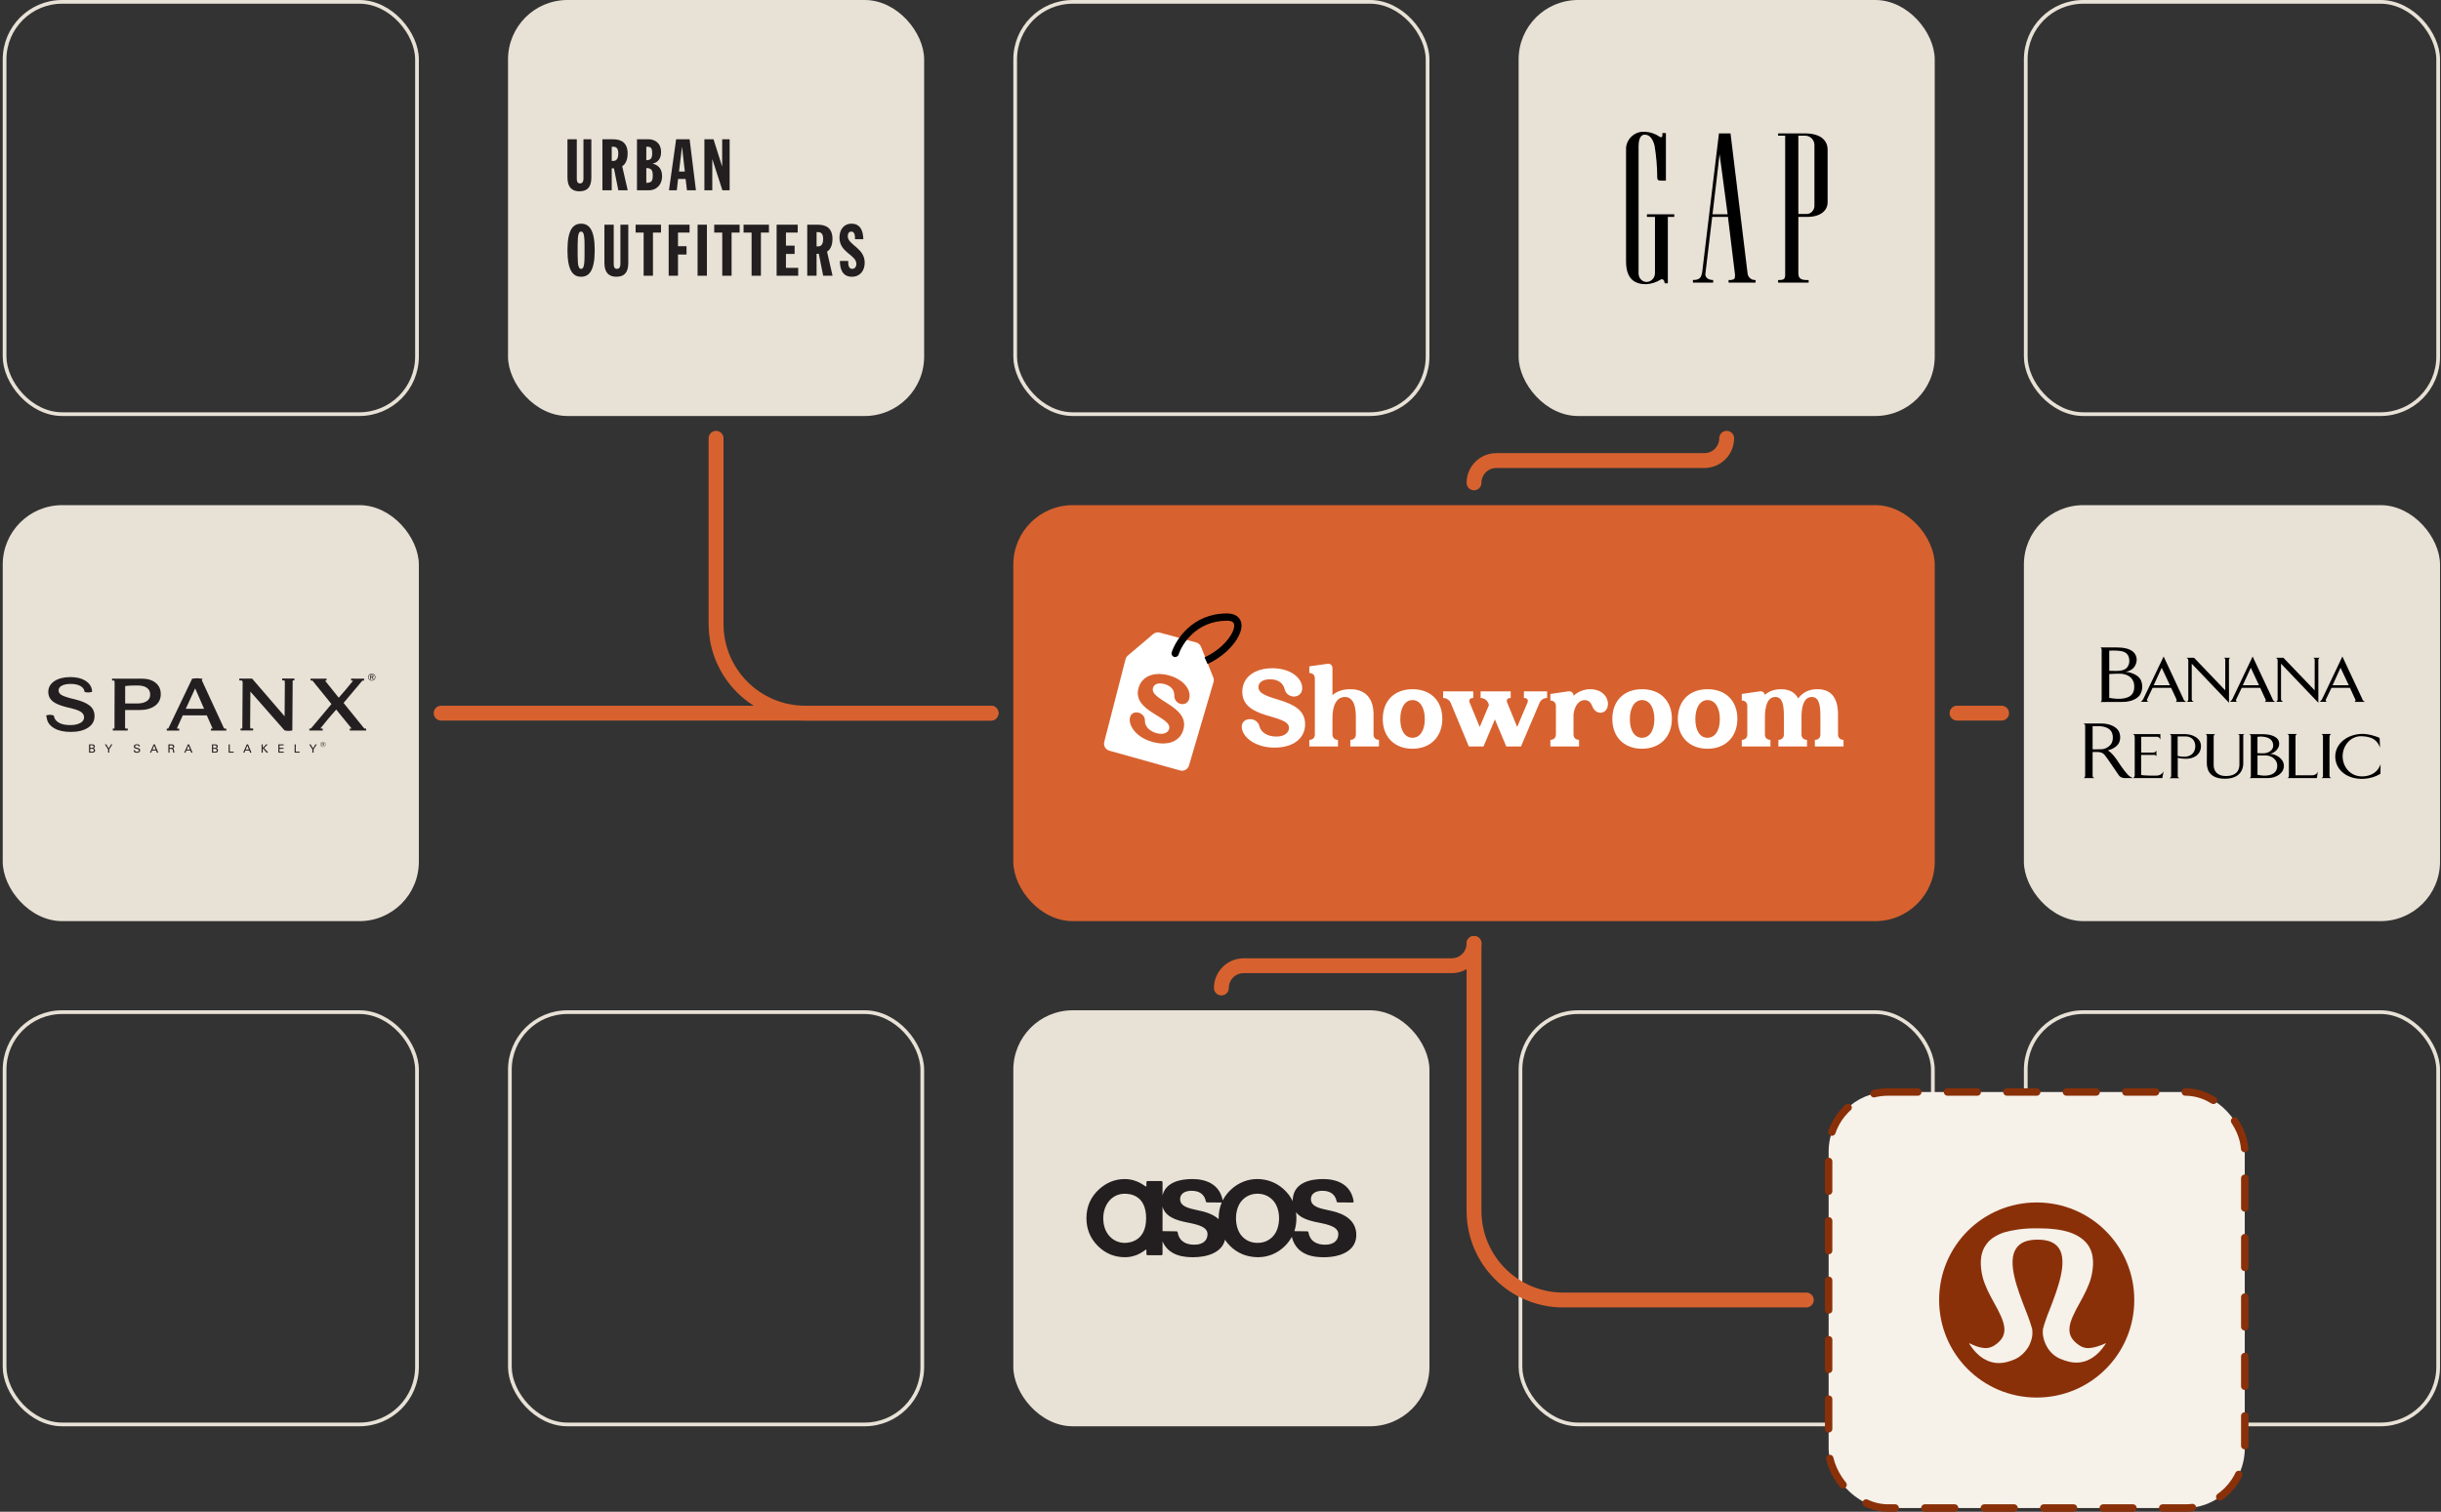 <svg width="657" height="407" viewBox="0 0 657 407" fill="none" xmlns="http://www.w3.org/2000/svg">
<rect x="0" y="0" width="657" height="407" fill="#333333" stroke="none"/>
<rect x="1.235" y="0.5" width="111" height="111" rx="15.5" stroke="#E8E1D6"/>
<rect x="136.735" width="112" height="112" rx="16" fill="#E8E1D6"/>
<rect x="273.235" y="0.5" width="111" height="111" rx="15.5" stroke="#E8E1D6"/>
<rect x="408.735" width="112" height="112" rx="16" fill="#E8E1D6"/>
<rect x="545.235" y="0.5" width="111" height="111" rx="15.5" stroke="#E8E1D6"/>
<rect x="0.735" y="136" width="112" height="112" rx="16" fill="#E8E1D6"/>
<g clip-path="url(#clip0_1787_4331)">
<path d="M24.086 189.929C23.203 189.248 21.857 188.686 20.084 188.258C18.614 187.93 17.507 187.587 16.79 187.239C16.103 186.905 15.77 186.46 15.77 185.878V185.875C15.771 185.342 16.049 184.93 16.619 184.618C17.209 184.295 18.01 184.13 19 184.13C20.087 184.13 20.974 184.318 21.636 184.687C22.289 185.051 22.657 185.55 22.759 186.212L22.773 186.305L22.866 186.326C23.162 186.395 23.476 186.429 23.8 186.429C24.128 186.417 24.424 186.368 24.683 186.284L24.794 186.248L24.721 185.623C24.535 184.648 23.926 183.842 22.91 183.22C21.902 182.604 20.575 182.292 18.964 182.292C17.193 182.292 15.744 182.655 14.658 183.371C13.553 184.098 12.993 185.087 12.991 186.311C12.989 187.289 13.362 188.11 14.099 188.751C14.822 189.38 16.066 189.922 17.8 190.362C19.877 190.813 21.219 191.252 21.794 191.668C22.359 192.075 22.633 192.551 22.631 193.122C22.63 193.766 22.303 194.262 21.629 194.638C20.942 195.023 20.021 195.219 18.894 195.219C17.552 195.219 16.494 194.981 15.748 194.513C15.015 194.054 14.598 193.46 14.51 192.748L14.499 192.669L14.425 192.637C14.124 192.51 13.789 192.446 13.427 192.446C13.079 192.46 12.793 192.501 12.547 192.572L12.418 192.609C12.418 192.609 12.601 193.356 12.608 193.387V193.45C12.791 194.532 13.461 195.407 14.602 196.07C15.726 196.725 17.223 197.056 19.052 197.056C20.957 197.056 22.51 196.678 23.667 195.934C24.845 195.18 25.444 194.127 25.446 192.806V192.8C25.446 191.591 24.989 190.624 24.086 189.929Z" fill="#231F20"/>
<path d="M40.423 187.031C40.422 187.784 40.123 188.353 39.51 188.767C38.891 189.185 38.038 189.397 36.976 189.397H33.683C33.684 189.141 33.697 184.929 33.697 184.695C34.181 184.637 34.677 184.593 35.177 184.576L36.973 184.547C38.089 184.547 38.957 184.764 39.55 185.194C40.138 185.619 40.423 186.215 40.423 187.017V187.031ZM41.881 183.826C40.959 183.084 39.691 182.708 38.111 182.708H30.165L30.162 183.229H30.754C30.76 183.231 30.78 183.253 30.8 183.312C30.82 183.37 30.851 183.545 30.851 184.088C30.851 184.113 30.812 195.42 30.81 196.155H30.36V196.674H34.375V196.155H33.74C33.739 196.155 33.72 196.143 33.703 196.084C33.687 196.031 33.661 195.861 33.661 195.316C33.661 195.29 33.675 191.422 33.676 191.164H37.506C39.236 191.164 40.64 190.788 41.68 190.045C42.733 189.29 43.269 188.234 43.273 186.907V186.884C43.273 185.599 42.804 184.57 41.881 183.826Z" fill="#231F20"/>
<path d="M54.927 190.834H49.999C50.158 190.487 52.295 185.836 52.529 185.327C52.752 185.84 54.778 190.491 54.927 190.834ZM60.376 196.161C60.376 196.159 60.316 196.13 60.222 195.932C60.222 195.932 54.415 183.363 54.302 183.115C54.3 183.109 54.298 183.103 54.295 183.092C54.37 183.053 54.473 182.983 54.473 182.863V182.748L54.357 182.726C54.068 182.673 53.737 182.639 53.376 182.625L53.093 182.605C53.074 182.605 51.799 182.707 51.799 182.707L51.717 182.713L51.685 182.786L45.428 195.872C45.35 196.056 45.309 196.13 45.289 196.161C45.231 196.162 45.021 196.17 45.021 196.17L44.884 196.176L44.879 196.309V196.691H48.241V196.17H47.651C47.653 196.114 47.666 196.017 47.725 195.832C47.726 195.832 48.974 193.093 49.198 192.601H55.664C55.734 192.76 57.209 196.104 57.238 196.17C57.129 196.17 56.773 196.17 56.773 196.17V196.691H60.91V196.174C60.91 196.174 60.377 196.161 60.376 196.161Z" fill="#231F20"/>
<path d="M75.941 183.193H76.553C76.561 183.193 76.586 183.214 76.612 183.278C76.635 183.333 76.671 183.511 76.668 184.106C76.668 184.106 76.61 192.155 76.605 192.849C76.134 192.302 67.852 182.693 67.852 182.693H64.412L64.407 183.214H65.044C65.098 183.214 65.153 183.26 65.207 183.35C65.275 183.463 65.309 183.562 65.309 183.644C65.309 183.646 65.224 195.39 65.219 196.139H64.747L64.743 196.658H68.134L68.136 196.139H67.422C67.422 196.139 67.399 196.127 67.375 196.056C67.357 196.001 67.328 195.829 67.328 195.293C67.328 195.258 67.328 195.221 67.328 195.183C67.328 195.183 67.379 187.928 67.392 186.196C67.862 186.731 76.583 196.644 76.583 196.644L76.628 196.654C76.922 196.723 77.228 196.763 77.56 196.778H77.562C77.9 196.778 78.237 196.744 78.567 196.676L78.68 196.653C78.68 196.653 78.776 183.319 78.776 183.195C78.788 183.194 78.799 183.193 78.799 183.193H79.228V182.674H75.945L75.941 183.193Z" fill="#231F20"/>
<path d="M94.139 196.674H98.552L98.535 196.158L98.079 196.146C98.079 196.145 98.034 196.124 97.925 195.988C97.925 195.988 93.106 190.037 92.473 189.255C92.614 189.088 97.446 183.338 97.446 183.338C97.444 183.339 97.491 183.286 97.528 183.245C97.614 183.241 97.99 183.221 97.99 183.221L97.992 182.708H94.502L94.499 183.222C94.499 183.222 94.896 183.24 95.014 183.245C94.992 183.292 94.967 183.343 94.967 183.343C94.964 183.343 93.069 185.651 93.069 185.651C93.069 185.651 91.589 187.364 91.17 187.849C90.971 187.601 87.676 183.488 87.477 183.239C87.605 183.234 87.882 183.223 87.882 183.223L87.888 183.09V182.708H83.593V183.229H84.085C84.085 183.229 84.085 183.229 84.085 183.229C84.085 183.231 84.132 183.258 84.215 183.384C84.222 183.394 88.62 188.814 89.218 189.551C89.077 189.719 83.774 196.026 83.774 196.026C83.774 196.026 83.707 196.102 83.661 196.155H83.267V196.674H86.859V196.155H86.29C86.294 196.113 86.299 196.062 86.302 196.026C87.009 195.131 87.717 194.263 88.407 193.444C88.407 193.443 90.044 191.547 90.487 191.035C90.689 191.283 94.495 195.955 94.657 196.154C94.504 196.154 94.139 196.155 94.139 196.155V196.674Z" fill="#231F20"/>
<path d="M25.257 201.993C25.257 201.727 25.088 201.597 24.748 201.597H24.277V202.383H24.748C25.095 202.383 25.257 202.278 25.257 201.993ZM25.193 201.007C25.193 200.768 25.037 200.65 24.719 200.65H24.277V201.35H24.719C25.043 201.35 25.193 201.263 25.193 201.007ZM23.972 200.403H24.751C24.932 200.403 25.079 200.412 25.205 200.468C25.404 200.556 25.521 200.736 25.521 200.97C25.521 201.214 25.39 201.387 25.148 201.462C25.431 201.538 25.58 201.74 25.58 202.039C25.58 202.487 25.317 202.632 24.792 202.632H23.972V200.403Z" fill="#231F20"/>
<path d="M29.096 202.634V201.753L28.224 200.405H28.603L29.264 201.49L29.907 200.405H30.256L29.401 201.753V202.634H29.096Z" fill="#231F20"/>
<path d="M36.843 202.406C37.191 202.406 37.4 202.259 37.4 202.019C37.4 201.74 37.159 201.706 36.775 201.611C36.577 201.561 36.402 201.527 36.262 201.447C36.107 201.355 36.014 201.19 36.014 200.998C36.014 200.627 36.323 200.37 36.879 200.37C37.362 200.37 37.642 200.587 37.642 200.921V200.956H37.333C37.324 200.738 37.153 200.615 36.85 200.615C36.541 200.615 36.338 200.754 36.338 200.979C36.338 201.221 36.558 201.248 36.965 201.351C37.445 201.472 37.718 201.582 37.718 201.991C37.718 202.406 37.41 202.669 36.854 202.669C36.271 202.669 35.988 202.462 35.988 202.009V201.979H36.316C36.325 202.272 36.494 202.406 36.843 202.406Z" fill="#231F20"/>
<path d="M41.487 200.705L41.043 201.804H41.907L41.487 200.705ZM40.368 202.634L41.341 200.405H41.669L42.589 202.634H42.232L42.003 202.056H40.94L40.687 202.634H40.368Z" fill="#231F20"/>
<path d="M46.568 201.017C46.568 200.729 46.392 200.685 46.08 200.685H45.633V201.354H46.08C46.412 201.354 46.568 201.27 46.568 201.017ZM45.326 200.405H46.135C46.643 200.405 46.894 200.602 46.894 200.986C46.894 201.249 46.741 201.444 46.475 201.513C46.691 201.562 46.758 201.651 46.802 201.846C46.843 202.034 46.848 202.307 46.946 202.634H46.618C46.527 202.27 46.535 201.998 46.48 201.852C46.417 201.677 46.303 201.628 46.017 201.628H45.633V202.634H45.326V200.405Z" fill="#231F20"/>
<path d="M50.715 200.705L50.269 201.804H51.135L50.715 200.705ZM49.595 202.634L50.568 200.405H50.896L51.816 202.634H51.459L51.229 202.056H50.167L49.913 202.634H49.595Z" fill="#231F20"/>
<path d="M58.342 201.993C58.342 201.727 58.174 201.597 57.833 201.597H57.364V202.383H57.833C58.181 202.383 58.342 202.278 58.342 201.993ZM58.279 201.007C58.279 200.768 58.123 200.65 57.805 200.65H57.364V201.35H57.805C58.129 201.35 58.279 201.263 58.279 201.007ZM57.056 200.403H57.837C58.018 200.403 58.163 200.412 58.291 200.468C58.489 200.556 58.605 200.736 58.605 200.97C58.605 201.214 58.475 201.387 58.235 201.462C58.517 201.538 58.667 201.74 58.667 202.039C58.667 202.487 58.403 202.632 57.877 202.632H57.056V200.403Z" fill="#231F20"/>
<path d="M61.545 200.405H61.847V202.367H62.89V202.634H61.545V200.405Z" fill="#231F20"/>
<path d="M66.573 200.705L66.128 201.804H66.994L66.573 200.705ZM65.454 202.634L66.427 200.405H66.755L67.674 202.634H67.317L67.09 202.056H66.026L65.773 202.634H65.454Z" fill="#231F20"/>
<path d="M70.413 200.405H70.719V201.36L71.659 200.405H72.071L71.074 201.394L72.19 202.634H71.751L70.719 201.454V202.634H70.413V200.405Z" fill="#231F20"/>
<path d="M74.93 200.405H76.352V200.669H75.234V201.345H76.304V201.607H75.234V202.367H76.377V202.634H74.93V200.405Z" fill="#231F20"/>
<path d="M79.3 200.405H79.602V202.367H80.644V202.634H79.3V200.405Z" fill="#231F20"/>
<path d="M84.086 202.634V201.753L83.214 200.405H83.593L84.255 201.49L84.897 200.405H85.248L84.391 201.753V202.634H84.086Z" fill="#231F20"/>
<path d="M86.768 200.068V200.363H86.93C87.103 200.363 87.175 200.332 87.175 200.21C87.175 200.109 87.096 200.068 86.93 200.068H86.768ZM87.29 200.215C87.29 200.325 87.215 200.408 87.093 200.422L87.278 200.792H87.152L86.974 200.437H86.768V200.792H86.655V199.993H86.952C87.179 199.993 87.29 200.058 87.29 200.215ZM87.386 199.965C87.261 199.845 87.103 199.781 86.93 199.781C86.757 199.781 86.601 199.845 86.483 199.962C86.361 200.082 86.291 200.24 86.291 200.404C86.291 200.567 86.361 200.723 86.481 200.842C86.602 200.958 86.762 201.024 86.93 201.024C87.097 201.024 87.261 200.958 87.386 200.838C87.505 200.725 87.57 200.574 87.57 200.404C87.57 200.234 87.505 200.081 87.386 199.965ZM87.435 199.916C87.569 200.046 87.64 200.219 87.64 200.404C87.64 200.593 87.569 200.76 87.435 200.888C87.296 201.02 87.118 201.095 86.93 201.095C86.741 201.095 86.566 201.02 86.43 200.889C86.296 200.758 86.222 200.587 86.222 200.404C86.222 200.221 86.296 200.049 86.433 199.912C86.564 199.783 86.737 199.713 86.93 199.713C87.123 199.713 87.3 199.784 87.435 199.916Z" fill="#231F20"/>
<path d="M99.87 181.867V182.231H100.05C100.243 182.231 100.334 182.186 100.334 182.057C100.334 181.922 100.243 181.867 100.043 181.867H99.87ZM100.552 182.035C100.552 182.19 100.458 182.298 100.296 182.33L100.547 182.832H100.31L100.079 182.363H99.87V182.832H99.656V181.733H100.082C100.399 181.733 100.552 181.835 100.552 182.035ZM100.673 181.709C100.509 181.545 100.296 181.459 100.058 181.459C99.824 181.459 99.612 181.542 99.454 181.698C99.287 181.865 99.191 182.081 99.191 182.301C99.191 182.521 99.283 182.729 99.446 182.89C99.61 183.053 99.827 183.141 100.05 183.141C100.285 183.141 100.496 183.055 100.669 182.894C100.832 182.739 100.92 182.533 100.92 182.309C100.92 182.075 100.834 181.865 100.673 181.709ZM100.765 181.621C100.949 181.801 101.052 182.042 101.052 182.301C101.052 182.568 100.952 182.804 100.762 182.982C100.567 183.168 100.315 183.271 100.055 183.271C99.788 183.271 99.543 183.169 99.352 182.979C99.165 182.794 99.061 182.557 99.061 182.301C99.061 182.045 99.169 181.797 99.364 181.606C99.547 181.426 99.786 181.331 100.055 181.331C100.325 181.331 100.575 181.431 100.765 181.621Z" fill="#231F20"/>
</g>
<rect x="272.735" y="136" width="248" height="112" rx="16" fill="#D7622F"/>
<path d="M118.735 192H266.735" stroke="#D7622F" stroke-width="4" stroke-linecap="round" stroke-linejoin="bevel"/>
<path d="M192.735 118V168C192.735 181.255 203.481 192 216.735 192H266.735" stroke="#D7622F" stroke-width="4" stroke-linecap="round" stroke-linejoin="bevel"/>
<rect x="544.735" y="136" width="112" height="112" rx="16" fill="#E8E1D6"/>
<rect x="1.235" y="272.5" width="111" height="111" rx="15.5" stroke="#E8E1D6"/>
<rect x="137.235" y="272.5" width="111" height="111" rx="15.5" stroke="#E8E1D6"/>
<rect x="272.735" y="272" width="112" height="112" rx="16" fill="#E8E1D6"/>
<path d="M328.735 266V266C328.735 262.686 331.422 260 334.735 260H390.735C394.049 260 396.735 257.314 396.735 254V254" stroke="#D7622F" stroke-width="4" stroke-linecap="round" stroke-linejoin="bevel"/>
<rect x="409.235" y="272.5" width="111" height="111" rx="15.5" stroke="#E8E1D6"/>
<rect x="545.235" y="272.5" width="111" height="111" rx="15.5" stroke="#E8E1D6"/>
<path d="M303.566 176.494L310.377 170.715C310.868 170.299 311.532 170.15 312.154 170.319L321.955 172.973C322.549 173.134 323.032 173.564 323.26 174.135L326.558 182.38C326.721 182.787 326.742 183.237 326.619 183.658L320.019 206.097C319.717 207.123 318.646 207.717 317.616 207.429L298.581 202.107C297.555 201.82 296.948 200.766 297.213 199.735L302.938 177.498C303.038 177.106 303.258 176.756 303.566 176.494Z" fill="white"/>
<path d="M315.366 175.616C315.199 176.13 315.48 176.682 315.994 176.848C316.508 177.015 317.06 176.733 317.226 176.22L315.366 175.616ZM330.233 166.138L330.233 167.116L330.233 166.138ZM317.226 176.22C318.134 173.421 322.002 167.116 330.233 167.116L330.233 165.16C320.82 165.16 316.414 172.383 315.366 175.616L317.226 176.22ZM330.233 167.116C331.557 167.116 331.961 167.547 332.098 167.87C332.283 168.311 332.245 169.128 331.676 170.293C330.568 172.567 327.819 175.351 324.207 176.983L325.012 178.765C328.979 176.973 332.098 173.89 333.435 171.151C334.088 169.81 334.417 168.335 333.9 167.11C333.333 165.767 331.964 165.16 330.233 165.16L330.233 167.116Z" fill="black"/>
<path d="M306.423 185.278C307.32 181.99 310.668 180.762 314.594 181.833C318.386 182.866 320.413 185.414 320.171 187.675C319.981 189.286 318.765 189.786 317.72 189.501C316.811 189.253 316.035 188.439 316.076 187.224C316.088 186.188 315.583 184.762 313.436 184.177C311.869 183.75 310.631 184.098 310.331 185.201C309.397 188.624 320.247 190.065 318.523 196.39C317.642 199.621 314.347 200.884 310.265 199.771C305.894 198.579 303.852 195.55 304.091 193.454C304.252 192.022 305.429 191.595 306.473 191.88C307.382 192.127 308.207 192.913 308.163 194.065C308.112 195.548 309.393 196.873 311.308 197.395C313.358 197.954 314.436 197.126 314.679 196.236C315.565 192.986 304.699 191.604 306.423 185.278Z" fill="#D7622F"/>
<path d="M334.365 186.252C334.365 182.303 337.733 179.911 342.448 179.911C347.001 179.911 350.043 182.141 350.462 184.742C350.74 186.6 349.532 187.529 348.278 187.529C347.186 187.529 346.071 186.856 345.746 185.485C345.444 184.324 344.446 182.884 341.867 182.884C339.986 182.884 338.708 183.65 338.708 184.974C338.708 189.086 351.275 187.39 351.275 194.986C351.275 198.865 347.976 201.28 343.075 201.28C337.826 201.28 334.62 198.516 334.248 196.101C333.993 194.451 335.178 193.615 336.432 193.615C337.524 193.615 338.685 194.242 338.987 195.543C339.382 197.216 341.217 198.307 343.516 198.307C345.979 198.307 346.931 197.053 346.931 195.984C346.931 192.082 334.365 193.848 334.365 186.252ZM371.131 199.19H371.154V200.979H363.443V199.19H363.489C364.348 199.19 364.929 198.609 364.929 197.75V192.895C364.929 190.154 364.279 187.692 362.002 187.646C359.796 187.646 358.611 189.829 358.634 193.406V197.75C358.634 198.609 359.238 199.19 360.098 199.19H360.121V200.979H352.409V199.19H352.432C353.292 199.19 353.896 198.609 353.896 197.75V182.652C353.896 181.769 353.292 181.188 352.432 181.188H352.409V179.4L357.217 178.726C358.077 178.587 358.634 179.074 358.634 179.98V187.158C359.819 186.113 361.422 185.555 363.419 185.555C367.809 185.555 369.691 188.366 369.691 192.338V197.75C369.691 198.609 370.272 199.19 371.131 199.19ZM380.186 185.555C385.087 185.555 388.2 188.691 388.2 193.522C388.2 198.377 385.018 201.582 380.163 201.582C375.355 201.582 372.173 198.447 372.173 193.569C372.173 188.691 375.285 185.555 380.186 185.555ZM380.163 198.632C382.184 198.632 383.485 196.705 383.485 193.615C383.485 190.526 382.207 188.482 380.186 188.482C378.166 188.482 376.888 190.526 376.888 193.615C376.888 196.705 378.166 198.632 380.163 198.632ZM410.162 186.136H416.41V187.924H416.364C415.481 187.924 414.691 188.459 414.366 189.248L409.372 200.979H405.423L402.357 193.685L399.291 200.979H395.342L390.465 189.248C390.139 188.459 389.303 187.924 388.444 187.924H388.421V186.136H396.527V187.924H396.504C395.598 187.924 395.25 188.459 395.598 189.248L398.269 195.729L400.755 189.829L400.569 189.248C400.197 188.459 399.407 187.924 398.548 187.924H398.501V186.136H406.608V187.924H406.585C405.702 187.924 405.331 188.459 405.702 189.248L408.35 195.729L411.091 189.248C411.439 188.459 411.091 187.924 410.208 187.924H410.162V186.136ZM428.021 185.555C430.971 185.555 432.782 187.413 432.782 189.55C432.759 191.06 431.807 191.896 430.762 191.896C429.902 191.896 428.996 191.316 428.555 190.108C428.299 189.411 427.742 188.482 426.511 188.482C424.978 188.482 423.816 189.968 423.514 192.314V197.75C423.514 198.609 424.118 199.19 424.978 199.19H425.001V200.979H417.289V199.19H417.313C418.172 199.19 418.776 198.609 418.776 197.75V190.061C418.776 189.202 418.172 188.598 417.313 188.598H417.289V186.833L422.098 186.136C422.934 186.02 423.491 186.507 423.514 187.32C424.746 186.205 426.302 185.555 428.021 185.555ZM441.977 185.555C446.878 185.555 449.99 188.691 449.99 193.522C449.99 198.377 446.808 201.582 441.953 201.582C437.145 201.582 433.963 198.447 433.963 193.569C433.963 188.691 437.075 185.555 441.977 185.555ZM441.953 198.632C443.974 198.632 445.275 196.705 445.275 193.615C445.275 190.526 443.997 188.482 441.977 188.482C439.956 188.482 438.678 190.526 438.678 193.615C438.678 196.705 439.956 198.632 441.953 198.632ZM459.602 185.555C464.503 185.555 467.615 188.691 467.615 193.522C467.615 198.377 464.433 201.582 459.578 201.582C454.77 201.582 451.588 198.447 451.588 193.569C451.588 188.691 454.701 185.555 459.602 185.555ZM459.578 198.632C461.599 198.632 462.9 196.705 462.9 193.615C462.9 190.526 461.623 188.482 459.602 188.482C457.581 188.482 456.303 190.526 456.303 193.615C456.303 196.705 457.581 198.632 459.578 198.632ZM496.166 199.19H496.19V200.979H488.478V199.19H488.501C489.407 199.19 489.965 198.609 489.965 197.75V192.895C489.965 189.643 489.546 187.692 487.665 187.646C485.9 187.646 485.017 189.341 484.878 192.431V197.75C484.878 198.609 485.482 199.19 486.341 199.19H486.364V200.979H478.653V199.19H478.676C479.535 199.19 480.139 198.609 480.139 197.75V192.895C480.139 189.643 479.721 187.692 477.863 187.646C475.888 187.646 475.006 189.736 475.029 193.406V197.75C475.029 198.609 475.633 199.19 476.492 199.19H476.516V200.979H468.804V199.19H468.827C469.686 199.19 470.29 198.609 470.29 197.75V190.061C470.29 189.202 469.686 188.598 468.827 188.598H468.804V186.833L473.612 186.136C474.355 186.02 474.89 186.415 475.006 187.088C476.144 186.089 477.584 185.555 479.373 185.555C481.602 185.555 483.136 186.415 483.995 188.041C485.156 186.438 486.945 185.509 489.221 185.555C492.961 185.555 494.703 188.041 494.703 192.338V197.75C494.703 198.609 495.307 199.19 496.166 199.19Z" fill="white"/>
<path d="M538.735 192H526.735" stroke="#D7622F" stroke-width="4" stroke-linecap="round" stroke-linejoin="bevel"/>
<path d="M464.735 118V118C464.735 121.314 462.049 124 458.735 124H402.735C399.422 124 396.735 126.686 396.735 130V130" stroke="#D7622F" stroke-width="4" stroke-linecap="round" stroke-linejoin="bevel"/>
<g clip-path="url(#clip1_1787_4331)">
<path fill-rule="evenodd" clip-rule="evenodd" d="M342.625 332.858C341.536 334.027 340.136 334.621 338.467 334.621C336.797 334.621 335.397 334.027 334.308 332.858C333.268 331.745 332.671 329.964 332.671 327.975C332.671 326.034 333.275 324.278 334.326 323.156C335.426 321.988 336.819 321.391 338.465 321.387C340.114 321.391 341.507 321.988 342.607 323.156C343.659 324.278 344.262 326.034 344.262 327.975C344.262 329.964 343.665 331.745 342.625 332.858ZM328.004 327.975C328.004 328.065 328.008 328.154 328.011 328.242C326.34 326.721 323.925 326.155 322.449 325.86C319.718 325.284 317.632 324.757 317.632 322.813C317.632 321.441 318.86 320.444 321.22 320.615C323.376 320.771 324.284 322.089 324.533 323.361C324.568 323.57 324.665 323.722 324.903 323.724L328.78 323.757C328.799 323.757 328.815 323.755 328.831 323.753C328.284 325.029 328.004 326.448 328.004 327.975ZM321.409 335.109C319.534 335.109 317.467 334.442 316.991 331.864C316.951 331.618 316.835 331.516 316.646 331.511L312.897 331.461V324.834C313.39 326.776 315.021 328.12 318.55 328.915C320.913 329.48 325.01 329.839 325.01 332.264C325.01 333.955 323.765 335.148 321.409 335.109ZM302.736 334.623C299.712 334.623 296.941 332.243 296.941 327.978C296.941 324.632 299.018 321.389 302.756 321.389C304.375 321.389 308.481 321.944 308.481 327.978C308.481 334.028 304.194 334.623 302.736 334.623H302.736ZM348.817 326.35C349.677 327.498 351.231 328.348 353.754 328.916C356.115 329.481 360.214 329.84 360.214 332.265C360.214 333.956 358.968 335.149 356.613 335.109C354.738 335.109 352.67 334.443 352.195 331.865C352.155 331.619 352.039 331.517 351.849 331.512L348.376 331.465C348.742 330.384 348.929 329.213 348.929 327.976C348.929 327.432 348.891 326.889 348.817 326.35ZM356.356 338.484C360.516 338.484 365.419 336.935 365.035 331.912C364.611 327.453 359.971 326.324 357.652 325.861C354.921 325.285 352.835 324.758 352.835 322.814C352.835 321.442 354.063 320.444 356.423 320.615C358.579 320.772 359.487 322.09 359.736 323.362C359.772 323.57 359.869 323.722 360.106 323.724L363.984 323.757C364.279 323.759 364.371 323.606 364.334 323.396C363.574 318.748 359.691 317.434 356.118 317.434C352.55 317.434 348.251 318.436 347.946 322.874C347.935 323.046 347.931 323.215 347.931 323.381C347.363 322.2 346.544 321.116 345.489 320.156C343.541 318.399 341.112 317.458 338.463 317.435H338.376C337.11 317.435 335.872 317.668 334.695 318.13C333.498 318.604 332.397 319.29 331.444 320.156C330.445 321.064 329.656 322.084 329.092 323.191C328.252 318.712 324.434 317.434 320.914 317.434C317.638 317.434 313.746 318.281 312.897 321.858V318.307C312.897 318.216 312.861 318.129 312.796 318.065C312.732 318.001 312.645 317.965 312.554 317.965H308.902C308.811 317.965 308.724 318.001 308.659 318.065C308.595 318.13 308.559 318.217 308.559 318.308V319.265C308.559 319.427 308.451 319.483 308.32 319.389C307.021 318.447 305.099 317.436 302.787 317.436C301.487 317.436 300.246 317.664 299.098 318.114C297.949 318.566 296.856 319.254 295.854 320.158C294.713 321.196 293.844 322.38 293.274 323.675C292.704 324.971 292.415 326.419 292.415 327.977C292.415 329.432 292.671 330.796 293.175 332.029C293.68 333.262 294.448 334.403 295.459 335.42C296.469 336.437 297.6 337.209 298.817 337.718C300.034 338.224 301.375 338.481 302.806 338.481C305.264 338.481 307.108 337.434 308.317 336.483C308.45 336.381 308.559 336.436 308.559 336.602V337.608C308.559 337.797 308.713 337.952 308.902 337.952H312.554C312.645 337.951 312.732 337.915 312.796 337.851C312.861 337.786 312.897 337.699 312.897 337.608V334.22C314.619 338.268 319.005 338.483 321.153 338.483C324.743 338.483 328.883 337.327 329.704 333.783C330.099 334.369 330.55 334.917 331.049 335.417C333.007 337.387 335.572 338.446 338.47 338.478H338.589C339.965 338.478 341.293 338.214 342.536 337.691C343.791 337.161 344.929 336.388 345.884 335.417C346.599 334.704 347.209 333.894 347.698 333.011C348.999 338.23 354.013 338.484 356.356 338.484Z" fill="#231F20"/>
</g>
<g clip-path="url(#clip2_1787_4331)">
<path d="M460.928 57.7L462.832 41.495L464.995 57.7H460.928ZM470.359 73.556L465.773 35.919H462.658L458.159 73.207C457.899 74.514 457.726 75.385 455.65 75.385V76.082H461.101V75.385C459.543 75.385 458.851 74.514 459.024 73.556L460.841 58.396H465.081L466.985 73.991C466.985 74.95 466.898 75.298 465.773 75.385H465.254V76.082H472.522V75.385H472.349C471.311 75.385 470.446 74.601 470.359 73.556Z" fill="black"/>
<path d="M447.43 36.441C447.43 37.051 446.997 37.051 446.651 36.79C445.526 36.006 444.228 35.57 442.844 35.483C440.248 35.221 437.912 37.138 437.652 39.752C437.652 40.013 437.652 40.275 437.652 40.536V70.332C437.652 75.559 440.421 76.517 443.104 76.517C444.488 76.43 445.872 75.995 447.084 75.21C447.516 75.036 448.036 75.472 448.036 76.256H448.901V58.396H450.631V57.699H443.277V58.396H445.44V73.555C445.44 74.775 444.488 75.82 443.277 75.907C443.277 75.907 443.277 75.907 443.19 75.907C441.979 75.907 441.027 74.862 441.027 73.642V39.316C441.027 38.358 441.2 36.18 442.757 36.267C444.055 36.267 444.921 37.487 445.353 39.316C445.786 42.104 446.045 44.892 446.045 47.767C446.045 48.377 446.305 48.638 446.997 48.638H448.382V35.831H447.43V36.441Z" fill="black"/>
<path d="M484.031 56.131V36.529H485.848C487.232 36.529 488.357 37.661 488.357 39.055C488.357 39.055 488.357 39.055 488.357 39.142V55.26C488.443 56.48 487.492 57.612 486.28 57.612C486.194 57.612 486.107 57.612 486.021 57.612H484.031V56.131ZM485.848 35.919H478.579V36.529H480.483V74.253C480.396 75.037 480.137 75.385 478.925 75.385H478.579V76.082H486.799V75.385H485.934C484.55 75.298 484.031 74.775 484.031 73.556V58.396H486.453C489.914 58.396 491.904 56.741 491.904 54.476V40.101C491.818 37.923 490.174 35.919 485.848 35.919Z" fill="black"/>
</g>
<path d="M576.29 208.624V203.246H579.593C579.795 203.246 579.946 203.187 580.089 203.304C580.233 203.374 580.345 203.498 580.4 203.649V202.036C580.345 202.181 580.256 202.311 580.139 202.414C579.996 202.557 579.744 202.615 579.534 202.615H576.316V198.355H580.374C580.685 198.355 580.837 198.355 581.03 198.498C581.223 198.641 581.349 198.876 581.467 199.078V197.641H573.988C574.158 197.677 574.311 197.769 574.425 197.901C574.534 198.01 574.534 198.271 574.568 198.649V208.8C574.534 208.994 574.425 209.313 574.164 209.489H581.988L582.358 207.557C582.248 207.883 582.036 208.166 581.753 208.363C581.442 208.624 581.24 208.708 580.753 208.8C580.517 208.851 576.753 208.851 576.29 208.624Z" fill="black"/>
<path d="M603.778 205.456C603.778 205.834 603.896 209.573 599.005 209.657C595.24 209.716 593.971 207.783 593.971 205.431L594.005 198.389C594.005 198.187 594.03 198.069 593.921 197.893C593.889 197.831 593.843 197.776 593.788 197.732C593.733 197.689 593.67 197.658 593.602 197.641H596.249C596.101 197.687 595.977 197.789 595.904 197.926C595.812 198.069 595.845 198.187 595.812 198.355V205.977C595.812 207.615 596.82 208.968 599.207 208.935C601.82 208.884 602.711 207.557 602.745 205.893V198.414C602.745 198.01 602.77 197.952 602.661 197.842C602.577 197.744 602.466 197.674 602.341 197.641H604.182C604.005 197.691 603.98 197.666 603.837 197.842C603.694 198.019 603.803 198.044 603.778 198.355V205.456Z" fill="black"/>
<path d="M615.718 209.482H623.592L623.853 207.76C623.676 208.045 623.567 208.281 623.307 208.449C622.997 208.643 622.638 208.742 622.273 208.734H617.844V198.331C617.87 198.071 617.87 197.928 617.962 197.81C618.056 197.728 618.16 197.66 618.273 197.608H615.634C615.66 197.642 615.828 197.667 615.945 197.81C616.063 197.953 616.063 198.096 616.063 198.297V208.684C616.063 209.029 616.063 209.289 615.718 209.482Z" fill="black"/>
<path d="M626.988 208.743C626.988 208.97 626.988 209.087 627.131 209.255C627.221 209.363 627.341 209.442 627.476 209.482H624.828C624.959 209.434 625.071 209.346 625.148 209.23C625.265 209.087 625.232 208.936 625.232 208.734V198.499C625.258 198.294 625.229 198.085 625.148 197.894C625.064 197.777 624.955 197.679 624.828 197.608H627.417C627.293 197.693 627.187 197.802 627.106 197.928C627.027 198.108 626.987 198.303 626.988 198.499V208.743Z" fill="black"/>
<path d="M640.592 201.288C639.87 199.305 638.55 198.331 635.702 198.213C632.592 198.095 630.559 200.801 630.525 203.532C630.492 206.263 632.424 209.053 635.786 209.028C638.206 209.028 640.071 207.793 640.735 205.751L640.71 208.305C639.525 209.087 637.634 209.717 635.534 209.692C631.307 209.633 628.458 206.961 628.542 203.532C628.626 200.104 631.878 197.641 635.794 197.583C637.601 197.557 639.929 198.364 640.475 198.675L640.592 201.288Z" fill="black"/>
<path d="M566.567 203.389C566.393 203.152 566.18 202.948 565.937 202.784C565.566 202.579 565.15 202.47 564.727 202.464H563.231V208.481C563.231 208.767 563.206 209.052 563.324 209.195C563.417 209.335 563.557 209.436 563.718 209.481H560.786C560.786 209.481 561.08 209.397 561.139 209.221C561.197 209.044 561.223 208.876 561.223 208.481V195.481C561.223 195.279 561.189 195.078 561.08 194.994C560.984 194.898 560.865 194.829 560.735 194.792H565.676C567.172 194.792 569.189 195.279 570.139 196.658C570.45 197.12 570.626 197.75 570.651 198.414C570.677 199.078 570.483 199.792 570.164 200.288C569.24 201.607 567.433 202.01 567.315 202.01C567.374 202.094 568.441 202.439 570.366 205.489C571.282 206.901 572.693 208.742 573.24 209.027C573.786 209.313 573.702 209.372 574.164 209.489H571.803C571.315 209.456 570.996 209.347 570.735 209.17C570.553 209.029 570.389 208.866 570.248 208.683C569.794 208.019 566.887 203.708 566.567 203.389ZM563.231 201.75L565.475 201.725C566.008 201.716 566.532 201.584 567.006 201.34C567.48 201.095 567.891 200.743 568.206 200.313C568.786 199.447 568.836 198.01 568.324 197.036C567.66 195.859 566.08 195.506 564.811 195.506H563.231V201.75Z" fill="black"/>
<path d="M584.374 208.884V198.187C584.377 198.117 584.365 198.047 584.339 197.982C584.313 197.916 584.274 197.857 584.223 197.809C584.134 197.729 584.028 197.671 583.912 197.641H587.996C590.206 197.641 592.391 198.758 592.391 200.859C592.391 203.271 590.324 204.363 588.198 204.279C587.357 204.254 586.702 204.195 586.147 204.019V208.884C586.122 209.254 586.349 209.397 586.61 209.515H583.912C584.139 209.397 584.399 209.229 584.374 208.884ZM590.87 200.918C590.87 199.246 589.744 198.271 588.257 198.271H586.122V203.531C586.559 203.649 587.105 203.674 587.568 203.733C589.576 203.851 590.87 202.725 590.87 200.918Z" fill="black"/>
<path d="M605.819 208.944V198.39C605.819 198.213 605.819 198.096 605.769 197.986C605.674 197.838 605.532 197.725 605.366 197.667H609.021C611.088 197.667 613.45 198.272 613.45 200.255C613.45 201.608 612.206 202.726 610.971 202.961C612.441 202.961 614.685 204.171 614.71 206.154C614.735 208.138 612.727 209.49 610.34 209.49H605.391C605.677 209.457 605.819 209.205 605.819 208.944ZM609.105 202.818C610.567 202.818 611.979 201.978 611.836 200.516C611.693 198.877 610.223 198.356 608.525 198.297C608.215 198.299 607.905 198.33 607.601 198.39V202.759C607.777 202.785 608.87 202.843 609.105 202.818ZM607.609 203.39V208.591C607.609 208.625 608.584 208.793 609.248 208.827C611.719 208.877 612.979 207.902 612.929 206.037C612.87 204.566 611.483 203.39 609.819 203.39C609.651 203.364 607.87 203.364 607.609 203.39Z" fill="black"/>
<path d="M565.607 188.777C565.644 188.646 565.663 188.51 565.666 188.374V174.945C565.671 174.791 565.63 174.639 565.549 174.508C565.487 174.414 565.395 174.343 565.288 174.307H569.599C571.355 174.307 573.229 174.567 574.263 175.601C574.783 176.121 575.081 176.823 575.095 177.559C575.102 178.002 575.019 178.442 574.852 178.852C574.684 179.262 574.435 179.634 574.12 179.945C573.574 180.491 572.767 180.752 572.044 180.895C573.196 180.895 574.952 181.525 575.784 182.449C576.33 183.055 576.591 184.004 576.591 184.861C576.591 185.718 576.33 186.76 575.7 187.424C574.691 188.483 573.053 188.979 571.271 188.979L565.288 189.004C565.357 188.998 565.422 188.974 565.479 188.934C565.535 188.894 565.579 188.84 565.607 188.777ZM567.708 175.172V180.609L569.717 180.634C570.75 180.634 571.843 180.433 572.448 179.777C572.688 179.498 572.871 179.173 572.985 178.823C573.099 178.472 573.142 178.103 573.112 177.735C573.053 176.928 572.792 176.323 572.339 175.92C571.591 175.256 570.322 175.172 568.994 175.147C568.565 175.147 568.137 175.147 567.708 175.172ZM567.708 181.466V187.886C567.708 187.912 569.229 188.139 570.002 188.139C571.817 188.172 573.137 187.769 573.826 186.937C574.322 186.357 574.465 185.525 574.431 184.693C574.438 183.986 574.207 183.296 573.775 182.735C573.137 181.903 571.876 181.382 570.607 181.382C570.322 181.357 568.364 181.416 567.708 181.466Z" fill="black"/>
<path d="M613.945 178.677V188.197C613.945 188.399 613.978 188.517 614.062 188.601C614.146 188.685 614.289 188.861 614.466 188.945H612.6C612.675 188.926 612.744 188.89 612.804 188.841C612.863 188.791 612.911 188.73 612.945 188.66C612.984 188.568 613.012 188.472 613.029 188.374V177.845C613.029 177.534 612.97 177.391 612.886 177.332C612.802 177.24 612.706 177.161 612.6 177.097H614.583L623.003 185.87V177.677C623.003 177.5 623.003 177.441 622.953 177.357C622.862 177.228 622.728 177.135 622.575 177.097H624.39C624.321 177.114 624.257 177.147 624.201 177.192C624.146 177.237 624.102 177.293 624.071 177.357C624.008 177.451 623.979 177.564 623.987 177.677V189.206L613.945 178.677Z" fill="black"/>
<path d="M624.296 188.945C624.296 188.945 624.532 188.886 624.792 188.517C624.902 188.34 625.044 188.172 625.162 187.878L630.456 176.752L635.658 187.853C635.776 188.113 635.885 188.424 636.028 188.601C636.171 188.777 636.523 188.97 636.549 188.97H633.675C633.796 188.935 633.899 188.854 633.96 188.744C634.103 188.458 633.784 187.996 633.649 187.71L632.498 185.18H627.523L626.196 187.937C626.112 188.164 625.935 188.374 625.969 188.626C626.002 188.878 626.339 188.945 626.372 188.945H624.296ZM629.96 179.777L627.809 184.491H632.179L629.96 179.777Z" fill="black"/>
<path d="M576.162 188.945C576.187 188.945 576.389 188.886 576.65 188.517C576.767 188.34 576.91 188.172 577.019 187.878L582.347 176.752L587.524 187.853C587.633 188.113 587.751 188.424 587.919 188.601C588.087 188.777 588.381 188.97 588.414 188.97H585.54C585.662 188.935 585.765 188.854 585.826 188.744C585.969 188.458 585.65 187.996 585.54 187.71L584.356 185.18H579.381L578.061 187.937C577.977 188.164 577.835 188.34 577.86 188.601C577.885 188.861 578.347 188.945 578.347 188.945H576.162ZM581.826 179.777L579.666 184.491H584.045L581.826 179.777Z" fill="black"/>
<path d="M600.146 188.945C600.146 188.945 600.373 188.886 600.634 188.517C600.785 188.32 600.912 188.105 601.012 187.878L606.297 176.752L611.508 187.853C611.617 188.113 611.735 188.424 611.877 188.601C612.02 188.777 612.365 188.97 612.398 188.97H609.516C609.578 188.955 609.636 188.926 609.686 188.887C609.737 188.848 609.779 188.799 609.81 188.744C609.953 188.458 609.634 187.996 609.491 187.71L608.34 185.18H603.365L602.045 187.937C601.953 188.164 601.785 188.374 601.81 188.626C601.835 188.878 602.188 188.945 602.213 188.945H600.146ZM605.81 179.777L603.65 184.491H608.02L605.81 179.777Z" fill="black"/>
<path d="M589.91 178.677V188.197C589.91 188.399 589.936 188.517 589.994 188.601C590.053 188.685 590.221 188.861 590.423 188.945H588.557C588.704 188.897 588.827 188.795 588.902 188.66C588.941 188.568 588.97 188.472 588.986 188.374V177.845C588.986 177.534 588.902 177.391 588.818 177.332C588.734 177.273 588.557 177.097 588.524 177.097H590.541L598.936 185.87V177.702C598.936 177.534 598.936 177.475 598.877 177.357C598.818 177.24 598.709 177.156 598.532 177.097H600.289C600.17 177.142 600.07 177.225 600.003 177.332C599.919 177.441 599.919 177.534 599.919 177.702L599.944 189.206L589.91 178.677Z" fill="black"/>
<path d="M152.735 37.492H155.245V48.128C155.245 48.745 155.38 49.382 156.113 49.382C156.809 49.382 157.04 48.784 157.04 48.128V37.492H159.163V47.799C159.163 50.502 157.966 51.505 155.959 51.505C154.029 51.505 152.735 50.502 152.735 47.799V37.492Z" fill="#231F20"/>
<path d="M164.647 43.321H165.149C166.075 43.321 166.422 42.395 166.422 41.41C166.422 39.924 165.882 39.5 165.033 39.5H164.647V43.321ZM162.138 37.492H164.956C167.35 37.492 168.932 38.496 168.932 41.391C168.932 42.549 168.585 44.093 167.465 44.75L168.952 51.235H166.422L165.245 45.328H164.647V51.235H162.138V37.492Z" fill="#231F20"/>
<path d="M173.953 49.228C175.458 49.228 175.69 48.629 175.69 47.201C175.69 45.946 175.381 45.232 173.953 45.251V49.228ZM173.953 43.128C175.208 43.128 175.535 42.549 175.535 41.314C175.535 39.751 175.208 39.48 173.953 39.5V43.128ZM171.443 37.492H174.532C176.076 37.492 177.929 38.342 177.929 40.967C177.929 42.511 177.235 43.707 175.69 44.035V44.074C177.408 44.479 178.199 45.676 178.199 47.413C178.199 49.923 176.5 51.235 174.647 51.235H171.443V37.492Z" fill="#231F20"/>
<path d="M183.586 39.615H183.547L182.756 46.178H184.319L183.586 39.615ZM181.984 37.492H185.613L187.311 51.235H184.898L184.532 48.185H182.505L182.158 51.235H180.053L181.984 37.492Z" fill="#231F20"/>
<path d="M189.59 37.492H192.042L194.338 44.75H194.377V37.492H196.384V51.235H194.435L191.752 42.916H191.713V51.235H189.59V37.492Z" fill="#231F20"/>
<path d="M155.477 68.813C155.477 71.786 155.824 72.385 156.403 72.385C156.982 72.385 157.33 71.786 157.33 68.813V65.918C157.33 62.946 156.982 62.347 156.403 62.347C155.824 62.347 155.477 62.946 155.477 65.918V68.813ZM156.403 60.224C158.623 60.224 160.071 61.941 160.071 67.365C160.071 72.79 158.623 74.507 156.403 74.507C154.183 74.507 152.736 72.79 152.736 67.365C152.736 61.941 154.183 60.224 156.403 60.224Z" fill="#231F20"/>
<path d="M162.678 60.494H165.188V71.13C165.188 71.747 165.323 72.384 166.056 72.384C166.751 72.384 166.983 71.786 166.983 71.13V60.494H169.106V70.801C169.106 73.504 167.909 74.507 165.902 74.507C163.972 74.507 162.678 73.504 162.678 70.801V60.494Z" fill="#231F20"/>
<path d="M173.237 62.617H171.076V60.494H177.909V62.617H175.747V74.237H173.237V62.617Z" fill="#231F20"/>
<path d="M179.976 60.494H185.593V62.617H182.486V66.285H184.782V68.524H182.486V74.237H179.976V60.494Z" fill="#231F20"/>
<path fill-rule="evenodd" clip-rule="evenodd" d="M187.755 60.494H190.264V74.237H187.755V60.494Z" fill="#231F20"/>
<path d="M194.396 62.617H192.235V60.494H199.068V62.617H196.906V74.237H194.396V62.617Z" fill="#231F20"/>
<path d="M202.291 62.617H200.13V60.494H206.963V62.617H204.801V74.237H202.291V62.617Z" fill="#231F20"/>
<path d="M209.03 60.494H214.704V62.617H211.539V66.13H213.874V68.369H211.539V72.114H214.84V74.237H209.03V60.494Z" fill="#231F20"/>
<path d="M219.782 66.323H220.285C221.211 66.323 221.558 65.397 221.558 64.412C221.558 62.926 221.018 62.502 220.168 62.502H219.782V66.323ZM217.273 60.494H220.092C222.485 60.494 224.068 61.498 224.068 64.393C224.068 65.551 223.721 67.095 222.6 67.751L224.087 74.237H221.558L220.381 68.331H219.782V74.237H217.273V60.494Z" fill="#231F20"/>
<path d="M228.296 70.261C228.296 71.033 228.296 72.385 229.377 72.385C230.207 72.385 230.497 71.612 230.497 71.053C230.497 68.601 225.942 68.041 225.942 63.968C225.942 61.903 227.061 60.224 229.184 60.224C231.442 60.224 232.311 61.941 232.369 64.412H230.13C230.13 63.641 230.13 62.347 229.127 62.347C228.528 62.347 228.18 62.849 228.18 63.602C228.18 65.937 232.736 66.729 232.736 70.724C232.736 72.828 231.539 74.507 229.281 74.507C226.597 74.507 226.057 72.153 226.057 70.261H228.296Z" fill="#231F20"/>
<rect x="492.182" y="294" width="112" height="112" rx="16" fill="#F6F1E9" stroke="#8A3008" stroke-width="2" stroke-miterlimit="11.52" stroke-linecap="round" stroke-linejoin="round" stroke-dasharray="8 8"/>
<g clip-path="url(#clip3_1787_4331)">
<path d="M548.182 323.738C562.717 323.738 574.444 335.465 574.444 350C574.444 364.536 562.717 376.262 548.182 376.262C533.646 376.262 521.919 364.536 521.919 350C521.919 335.465 533.646 323.738 548.182 323.738ZM561.984 362.948C561.129 362.948 560.396 362.704 559.664 362.215C555.388 359.406 556.854 355.986 559.786 350.733C561.007 348.535 562.229 346.214 562.839 343.893C563.45 341.328 563.939 337.663 561.74 334.854C560.641 333.51 559.175 332.533 557.098 331.8C554.9 331.067 552.212 330.701 548.792 330.701H548.548H547.693C544.395 330.701 541.585 331.189 539.387 331.8C537.31 332.533 535.722 333.51 534.745 334.854C532.546 337.663 533.035 341.328 533.646 343.893C534.256 346.214 535.478 348.535 536.699 350.733C539.631 355.986 541.097 359.406 536.822 362.215C536.089 362.704 535.234 362.948 534.501 362.948C532.791 362.948 530.958 362.093 529.981 361.605L530.226 362.093C532.302 365.269 534.989 366.979 538.043 366.979C539.387 366.979 540.73 366.613 542.196 366.002C543.662 365.391 545.006 364.17 545.983 362.582C546.838 360.994 547.204 359.406 546.96 357.818C546.594 356.474 545.983 354.642 545.128 352.565C543.051 347.191 540.12 339.74 542.685 336.075C543.784 334.487 545.616 333.755 548.426 333.755C551.235 333.755 553.067 334.487 554.167 336.075C556.61 339.74 553.8 347.069 551.724 352.443C550.869 354.52 550.258 356.352 549.892 357.696C549.647 359.162 550.014 360.872 550.869 362.46C551.724 364.048 553.067 365.269 554.655 365.88C556.121 366.49 557.465 366.857 558.808 366.857C561.862 366.857 564.549 365.147 566.626 361.971L566.87 361.605C565.527 362.215 563.572 362.948 561.984 362.948Z" fill="#8A3008"/>
</g>
<path d="M396.735 254V326C396.735 339.255 407.481 350 420.735 350H486.182" stroke="#D7622F" stroke-width="4" stroke-linecap="round" stroke-linejoin="bevel"/>
<defs>
<clipPath id="clip0_1787_4331">
<rect width="88.635" height="21.338" fill="white" transform="translate(12.418 181.331)"/>
</clipPath>
<clipPath id="clip1_1787_4331">
<rect width="72.641" height="21.132" fill="white" transform="translate(292.415 317.434)"/>
</clipPath>
<clipPath id="clip2_1787_4331">
<rect width="54.166" height="41.035" fill="white" transform="translate(437.652 35.482)"/>
</clipPath>
<clipPath id="clip3_1787_4331">
<rect width="52.524" height="52.524" fill="white" transform="translate(521.919 323.738)"/>
</clipPath>
</defs>
</svg>
